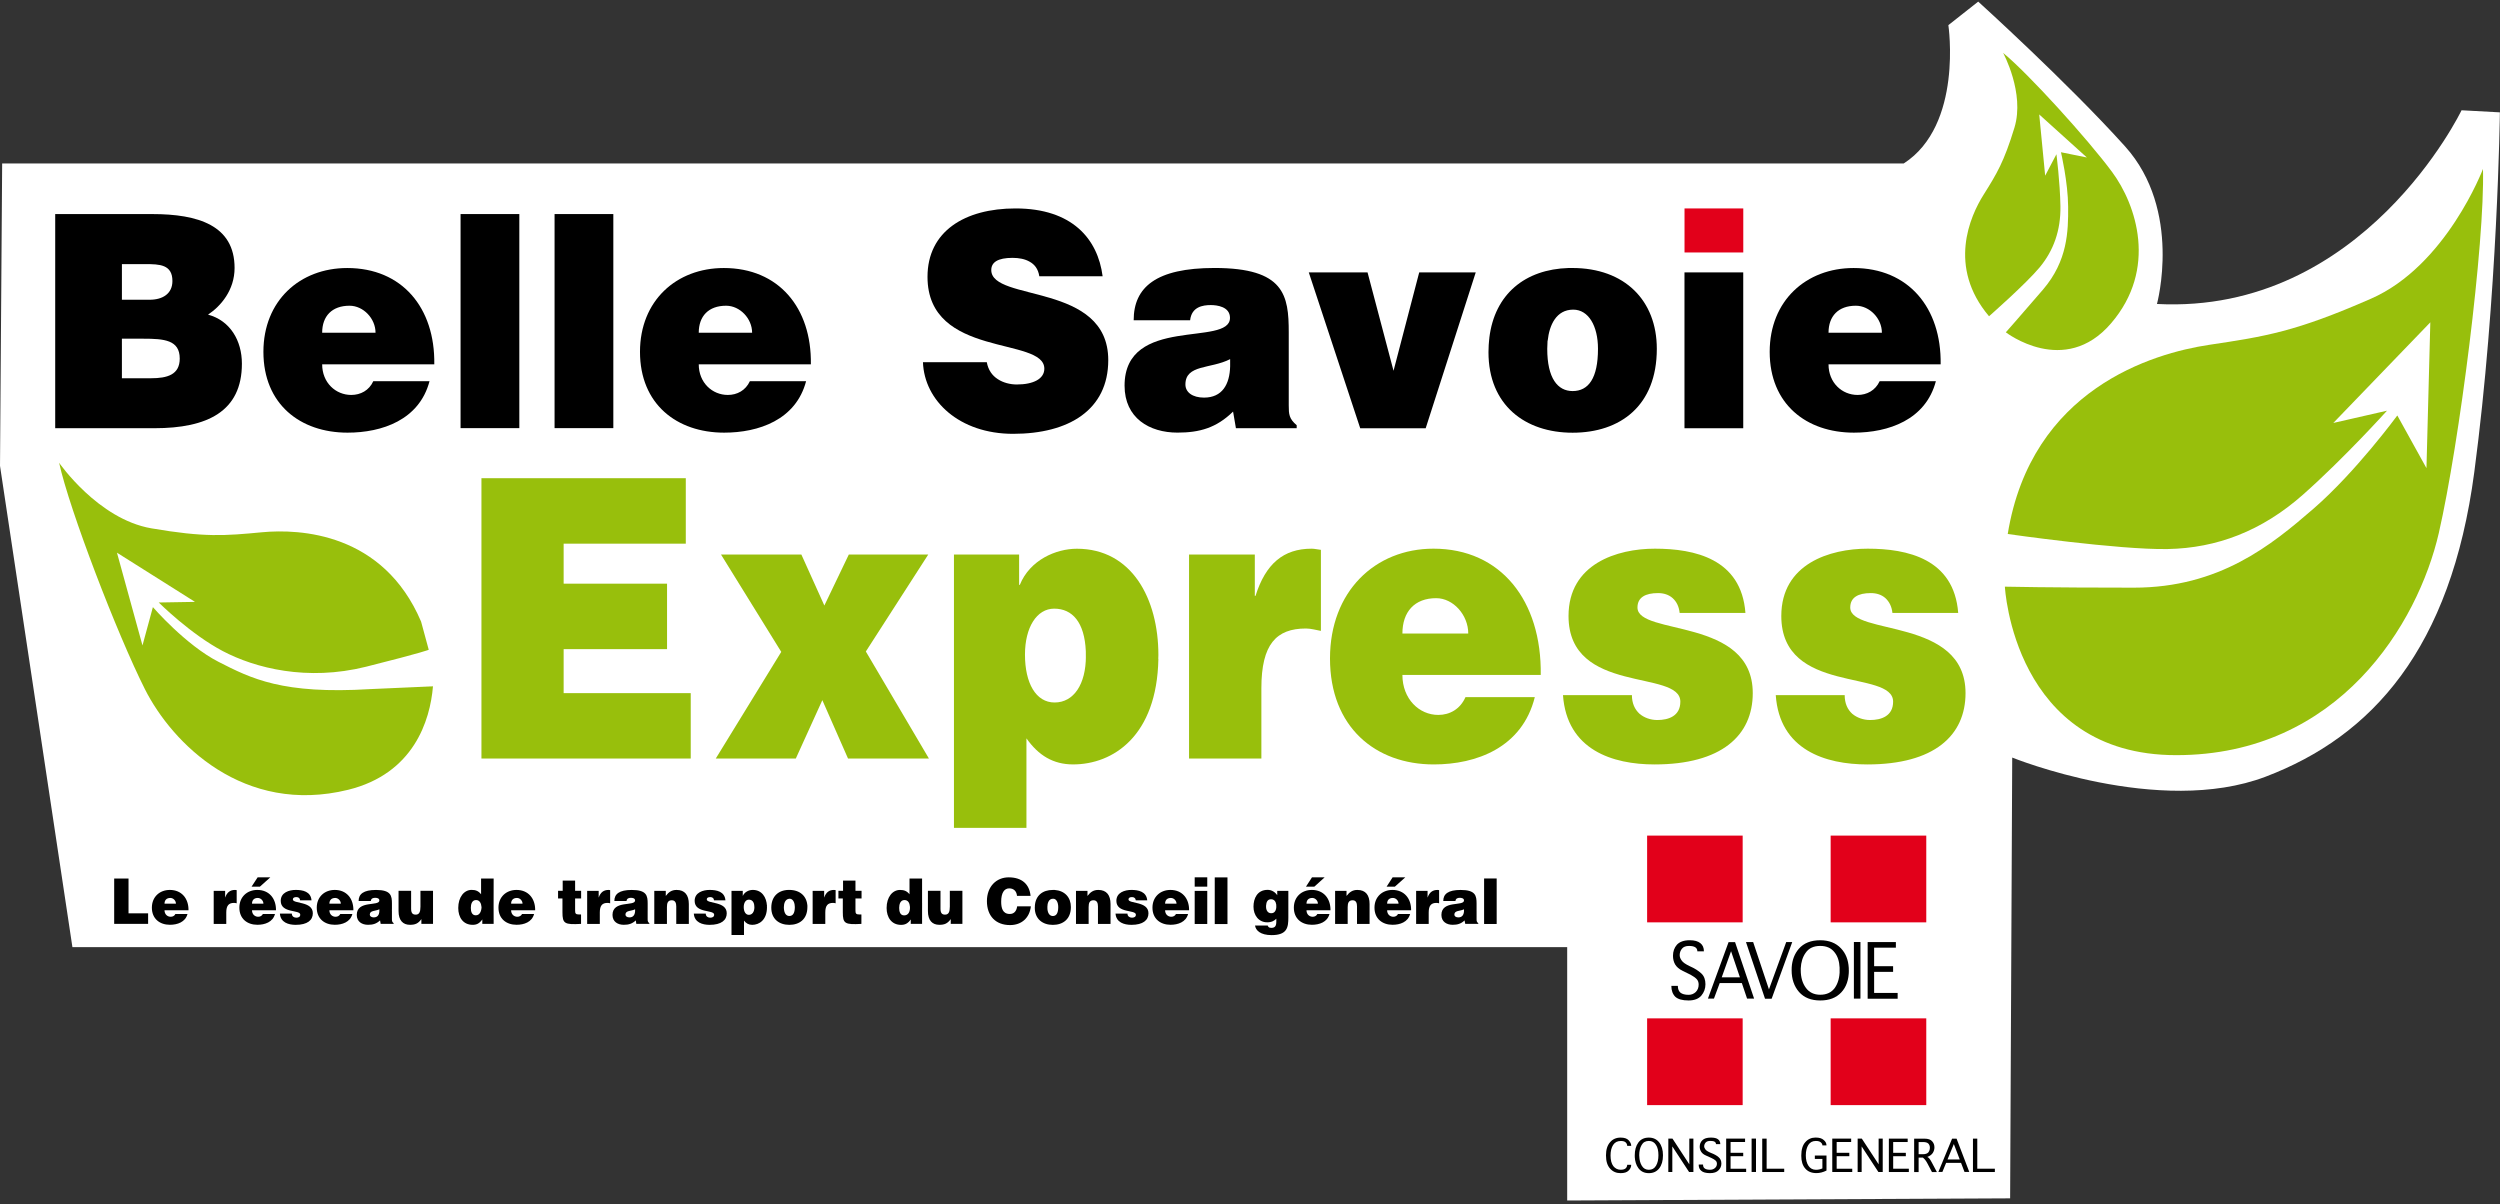 <?xml version="1.0" encoding="UTF-8" standalone="no"?>
<svg
   id="svg5"
   viewBox="0 0 558.54 269"
   version="1.1"
   sodipodi:docname="358.svg"
   inkscape:version="1.1.1 (3bf5ae0d25, 2021-09-20)"
   width="558.54"
   height="269"
   xmlns:inkscape="http://www.inkscape.org/namespaces/inkscape"
   xmlns:sodipodi="http://sodipodi.sourceforge.net/DTD/sodipodi-0.dtd"
   xmlns="http://www.w3.org/2000/svg"
   xmlns:svg="http://www.w3.org/2000/svg">
  <rect x="0" y="0" width="558.54" height="269" fill="#333333" stroke="none"/>
  <sodipodi:namedview
     id="namedview110"
     pagecolor="#ffffff"
     bordercolor="#666666"
     borderopacity="1.0"
     inkscape:pageshadow="2"
     inkscape:pageopacity="0.0"
     inkscape:pagecheckerboard="0"
     showgrid="false"
     inkscape:zoom="1.4142136"
     inkscape:cx="260.56885"
     inkscape:cy="79.549513"
     inkscape:window-width="1920"
     inkscape:window-height="1017"
     inkscape:window-x="-8"
     inkscape:window-y="-8"
     inkscape:window-maximized="1"
     inkscape:current-layer="svg5" />
  <defs
     id="defs7">
    <style
       id="style2">.cls-1{fill:none;}.cls-2{fill:#2e3647;}.cls-3{clip-path:url(#clip-path);}</style>
    <clipPath
       id="clip-path"
       transform="translate(-15.19 -18.45)">
      <rect
         class="cls-1"
         x="-4145.31"
         y="-3160.11"
         width="6000.73"
         height="3501.14"
         id="rect4" />
    </clipPath>
  </defs>
  <path
     d="M 6.9469176e-4,104.075 16.178,211.598 H 350.135 v 56.613 l 98.961,-0.482 0.465,-98.478 c 0,0 32.82,13.318 56.613,4.273 23.775,-9.028 41.4,-28.548 46.62,-68.035 5.238,-39.47 5.72,-80.388 5.72,-80.388 l -8.563,-0.465 c 0,0 -21.897,45.673 -68.052,43.278 0,0 5.72,-20.915 -7.115,-35.198 C 461.931,18.433 441.963,0.36 441.963,0.36 l -6.667,5.255 c 0,0 3.325,22.345 -9.975,30.908 H 0.483 l -0.482,67.553"
     style="fill:#ffffff;fill-opacity:1;fill-rule:nonzero;stroke:none;stroke-width:17.228"
     id="path6868" />
  <path
     d="m 27.235,77.323 v 7.184 h 6.495 c 3.652,0 6.426,-0.792 6.426,-4.393 0,-4.169 -3.463,-4.445 -8.201,-4.445 h -4.721 v 2.412 L 12.333,77.805 V 59.905 l 14.903,-0.413 v 7.477 h 6.168 c 2.981,0 5.117,-1.378 5.117,-4.187 0,-3.704 -2.894,-3.773 -6.047,-3.773 h -5.237 v 1.154 l -14.903,0.207 v -12.542 h 21.708 c 10.234,0 18.366,2.533 18.366,12.043 0,4.91 -3.032,8.494 -5.927,10.423 4.927,1.327 7.563,5.789 7.563,10.957 0,10.699 -7.753,14.42 -19.554,14.42 H 12.333 V 76.306 l 14.903,1.017"
     style="fill:#000000;fill-opacity:1;fill-rule:nonzero;stroke:none;stroke-width:17.228"
     id="path10308" />
  <path
     d="m 71.323,74.333 h 12.577 c 0,-3.17 -2.722,-6.03 -5.806,-6.03 -3.928,0 -6.116,2.326 -6.116,6.03 v 7.064 c 0,4.118 3.032,6.84 6.495,6.84 2.085,0 3.98,-0.999 4.927,-3.067 H 95.96 C 93.686,93.819 85.347,96.662 77.646,96.662 c -10.578,0 -18.796,-6.375 -18.796,-18.055 0,-11.44 8.149,-18.727 18.727,-18.727 12.249,0 19.64,8.873 19.451,21.518 H 71.34 l -0.013,-7.064"
     style="fill:#000000;fill-opacity:1;fill-rule:nonzero;stroke:none;stroke-width:17.228"
     id="path10312" />
  <path
     d="m 155.457,74.333 h 12.577 c 0,-3.17 -2.722,-6.03 -5.806,-6.03 -3.928,0 -6.116,2.326 -6.116,6.03 v 7.064 c 0,4.118 3.032,6.84 6.495,6.84 2.085,0 3.963,-0.999 4.927,-3.067 h 12.56 c -2.274,8.649 -10.613,11.491 -18.314,11.491 -10.578,0 -18.796,-6.375 -18.796,-18.055 0,-11.44 8.149,-18.727 18.727,-18.727 12.249,0 19.64,8.873 19.451,21.518 H 155.474 l -0.013,-7.064"
     style="fill:#000000;fill-opacity:1;fill-rule:nonzero;stroke:none;stroke-width:17.228"
     id="path10316" />
  <path
     d="m 407.868,74.333 h 12.577 c 0,-3.17 -2.722,-6.03 -5.823,-6.03 -3.911,0 -6.099,2.326 -6.099,6.03 v 7.064 c 0,4.118 3.015,6.84 6.495,6.84 2.085,0 3.963,-0.999 4.927,-3.067 h 12.56 c -2.274,8.649 -10.613,11.491 -18.314,11.491 -10.613,0 -18.814,-6.375 -18.814,-18.055 0,-11.44 8.149,-18.727 18.745,-18.727 12.249,0 19.64,8.873 19.451,21.518 h -25.688 l -0.013,-7.064"
     style="fill:#000000;fill-opacity:1;fill-rule:nonzero;stroke:none;stroke-width:17.228"
     id="path10320" />
  <path
     d="m 220.467,80.922 c 0.31,1.723 1.189,2.981 2.464,3.79 1.189,0.792 2.774,1.189 4.221,1.189 3.721,0 6.168,-1.257 6.168,-3.532 0,-7.236 -26.101,-2.257 -26.101,-20.519 0,-10.165 8.321,-15.282 19.675,-15.282 12.629,0 18.366,6.788 19.451,15.161 h -14.145 c -0.258,-1.671 -1.069,-2.653 -2.154,-3.256 -1.069,-0.62 -2.395,-0.862 -3.842,-0.862 -3.273,0 -4.738,0.982 -4.738,2.722 0,7.167 26.136,2.705 26.136,20.123 0,11.095 -8.769,16.47 -21.26,16.47 -11.991,0 -19.83,-7.374 -20.14,-16.005 h 14.265"
     style="fill:#000000;fill-opacity:1;fill-rule:nonzero;stroke:none;stroke-width:17.228"
     id="path10324" />
  <path
     d="m 287.927,78.374 v 12.181 c 0,1.998 0.065,2.998 1.774,4.445 v 0.672 h -6.064 -7.512 l -0.637,-3.721 c -3.721,3.652 -7.494,4.703 -12.422,4.703 -6.254,0 -11.819,-3.239 -11.819,-10.492 0,-15.799 23.551,-8.614 23.551,-15.144 0,-2.515 -2.912,-2.86 -4.29,-2.86 -1.826,0 -4.29,0.413 -4.617,3.394 h -12.611 c 0,-7.374 4.979,-11.681 18.055,-11.681 15.644,0 16.591,6.099 16.591,14.403 v 5.479 l -13.128,0.5 c -4.29,2.205 -9.958,1.137 -9.958,5.651 0,1.723 1.568,2.929 4.152,2.929 4.083,0 5.737,-2.963 5.84,-6.978 0.013,-0.517 0,-3.032 0,-3.032 l 13.094,-0.448"
     style="fill:#000000;fill-opacity:1;fill-rule:nonzero;stroke:none;stroke-width:17.228"
     id="path10328" />
  <path
     d="m 345.782,75.224 -0.103,2.705 c 0,6.581 2.326,9.441 5.668,9.441 3.549,0 5.668,-2.86 5.668,-9.441 0,-5.117 -2.119,-8.752 -5.53,-8.752 -3.807,0 -5.341,3.48 -5.703,6.926 l -13.042,-0.62 c 1.189,-9.803 8.011,-15.316 17.711,-15.609 h 0.844 c 11.664,0 18.865,7.236 18.865,18.055 0,12.749 -8.201,18.745 -18.814,18.745 -10.596,0 -18.796,-6.133 -18.796,-18.004 0,-0.552 0.013,-1.069 0.052,-1.602 0.013,-0.552 0.19,-1.947 0.19,-1.947 l 11.302,-0.62 1.688,0.724"
     style="fill:#000000;fill-opacity:1;fill-rule:nonzero;stroke:none;stroke-width:17.228"
     id="path10332" />
  <path
     d="m 36.187,201.89 h 3.118 c 0,-0.689 -0.603,-1.275 -1.24,-1.275 -0.844,0 -1.309,0.482 -1.309,1.275 v 1.482 c 0,0.895 0.637,1.447 1.378,1.447 0.465,0 0.862,-0.207 1.051,-0.62 h 2.705 c -0.482,1.826 -2.274,2.412 -3.928,2.412 -2.274,0 -4.031,-1.344 -4.031,-3.825 0,-2.412 1.74,-3.962 4.014,-3.962 2.619,0 4.204,1.895 4.169,4.548 h -6.065 l 0.138,-1.482"
     style="fill:#000000;fill-opacity:1;fill-rule:nonzero;stroke:none;stroke-width:17.228"
     id="path10336" />
  <path
     d="m 55.733,201.89 h 3.118 c 0,-0.689 -0.603,-1.275 -1.257,-1.275 -0.827,0 -1.292,0.482 -1.292,1.275 v 1.482 c 0,0.895 0.637,1.447 1.378,1.447 0.465,0 0.844,-0.207 1.051,-0.62 h 2.705 c -0.482,1.826 -2.274,2.412 -3.928,2.412 -2.274,0 -4.031,-1.344 -4.031,-3.825 0,-2.412 1.74,-3.962 4.014,-3.962 2.619,0 4.204,1.895 4.169,4.548 h -6.065 l 0.138,-1.482"
     style="fill:#000000;fill-opacity:1;fill-rule:nonzero;stroke:none;stroke-width:17.228"
     id="path10340" />
  <path
     d="m 73.024,201.89 h 3.118 c 0,-0.689 -0.603,-1.275 -1.24,-1.275 -0.844,0 -1.309,0.482 -1.309,1.275 v 1.482 c 0,0.895 0.637,1.447 1.378,1.447 0.465,0 0.862,-0.207 1.051,-0.62 h 2.705 c -0.482,1.826 -2.274,2.412 -3.928,2.412 -2.274,0 -4.031,-1.344 -4.031,-3.825 0,-2.412 1.74,-3.962 4.031,-3.962 2.602,0 4.187,1.895 4.152,4.548 h -6.065 l 0.138,-1.482"
     style="fill:#000000;fill-opacity:1;fill-rule:nonzero;stroke:none;stroke-width:17.228"
     id="path10344" />
  <path
     d="m 113.64,201.89 h 3.101 c 0,-0.689 -0.585,-1.275 -1.24,-1.275 -0.844,0 -1.309,0.482 -1.309,1.275 v 1.482 c 0,0.895 0.637,1.447 1.395,1.447 0.448,0 0.844,-0.207 1.051,-0.62 h 2.688 c -0.482,1.826 -2.257,2.412 -3.911,2.412 -2.291,0 -4.049,-1.344 -4.049,-3.825 0,-2.412 1.757,-3.962 4.031,-3.962 2.619,0 4.204,1.895 4.169,4.548 h -6.065 l 0.138,-1.482"
     style="fill:#000000;fill-opacity:1;fill-rule:nonzero;stroke:none;stroke-width:17.228"
     id="path10348" />
  <path
     d="m 259.734,201.89 h 3.118 c 0,-0.689 -0.603,-1.275 -1.257,-1.275 -0.844,0 -1.292,0.482 -1.292,1.275 v 1.482 c 0,0.895 0.637,1.447 1.378,1.447 0.465,0 0.844,-0.207 1.05,-0.62 h 2.705 c -0.482,1.826 -2.274,2.412 -3.928,2.412 -2.274,0 -4.031,-1.344 -4.031,-3.825 0,-2.412 1.74,-3.962 4.014,-3.962 2.619,0 4.204,1.895 4.169,4.548 h -6.065 l 0.138,-1.482"
     style="fill:#000000;fill-opacity:1;fill-rule:nonzero;stroke:none;stroke-width:17.228"
     id="path10352" />
  <path
     d="m 291.322,201.89 h 3.118 c 0,-0.689 -0.603,-1.275 -1.257,-1.275 -0.827,0 -1.292,0.482 -1.292,1.275 v 1.482 c 0,0.895 0.637,1.447 1.378,1.447 0.465,0 0.844,-0.207 1.051,-0.62 h 2.705 c -0.482,1.826 -2.274,2.412 -3.928,2.412 -2.274,0 -4.031,-1.344 -4.031,-3.825 0,-2.412 1.74,-3.962 4.031,-3.962 2.602,0 4.187,1.895 4.152,4.548 h -6.065 l 0.138,-1.482"
     style="fill:#000000;fill-opacity:1;fill-rule:nonzero;stroke:none;stroke-width:17.228"
     id="path10356" />
  <path
     d="m 47.748,199.032 h 2.55 v 1.482 h 0.013 c 0.397,-1.137 1.102,-1.688 2.188,-1.688 0.116,0 0.242,0.013 0.379,0.039 v 2.946 c -0.19,-0.052 -0.413,-0.09 -0.585,-0.09 -1.154,0 -1.74,0.552 -1.74,2.136 v 2.567 h -2.808 v -7.391"
     style="fill:#000000;fill-opacity:1;fill-rule:nonzero;stroke:none;stroke-width:17.228"
     id="path10360" />
  <path
     d="m 57.558,196.017 h 2.826 l -2.326,2.085 h -1.861 z"
     style="fill:#000000;fill-opacity:1;fill-rule:nonzero;stroke:none;stroke-width:17.228"
     id="path10364" />
  <path
     d="m 65.204,204.112 c 0,0.31 0.103,0.517 0.293,0.689 0.19,0.138 0.43,0.224 0.689,0.224 0.43,0 0.895,-0.138 0.895,-0.672 0,-1.172 -4.359,-0.242 -4.359,-3.084 0,-1.895 1.895,-2.446 3.36,-2.446 1.568,0 3.36,0.362 3.515,2.326 h -2.55 c -0.013,-0.242 -0.103,-0.413 -0.258,-0.534 -0.155,-0.138 -0.362,-0.19 -0.569,-0.19 -0.482,0 -0.792,0.155 -0.792,0.517 0,1.034 4.462,0.345 4.462,3.101 0,1.533 -1.206,2.584 -3.825,2.584 -1.62,0 -3.394,-0.534 -3.532,-2.515 h 2.67"
     style="fill:#000000;fill-opacity:1;fill-rule:nonzero;stroke:none;stroke-width:17.228"
     id="path10368" />
  <path
     d="m 87.564,203.513 v 1.809 c 0,0.43 0.013,0.655 0.379,0.93 v 0.155 h -2.894 l -0.138,-0.775 c -0.81,0.758 -1.602,0.982 -2.688,0.982 -1.327,0 -2.515,-0.672 -2.515,-2.205 0,-3.36 5.048,-1.843 5.048,-3.239 0,-0.517 -0.62,-0.585 -0.93,-0.585 -0.397,0 -0.914,0.09 -0.982,0.707 h -2.722 c 0,-1.551 1.085,-2.464 3.894,-2.464 3.342,0 3.549,1.292 3.549,3.049 v 1.275 H 84.755 c -0.93,0.448 -2.136,0.224 -2.136,1.189 0,0.362 0.345,0.62 0.879,0.62 0.862,0 1.224,-0.569 1.257,-1.378 0.013,-0.138 0.013,-0.689 0.013,-0.689 l 2.791,-0.242 v 0.862"
     style="fill:#000000;fill-opacity:1;fill-rule:nonzero;stroke:none;stroke-width:17.228"
     id="path10372" />
  <path
     d="m 329.892,203.513 v 1.809 c 0,0.43 0,0.655 0.379,0.93 v 0.155 h -2.912 l -0.155,-0.775 c -0.775,0.758 -1.602,0.982 -2.653,0.982 -1.327,0 -2.515,-0.672 -2.515,-2.205 0,-3.36 5.048,-1.843 5.048,-3.239 0,-0.517 -0.637,-0.585 -0.93,-0.585 -0.397,0 -0.914,0.09 -0.982,0.707 h -2.722 c 0,-1.551 1.085,-2.464 3.876,-2.464 3.36,0 3.566,1.292 3.566,3.049 v 1.275 h -2.808 c -0.93,0.448 -2.154,0.224 -2.154,1.189 0,0.362 0.345,0.62 0.895,0.62 0.844,0 1.206,-0.569 1.257,-1.378 v -0.689 l 2.808,-0.242 v 0.862"
     style="fill:#000000;fill-opacity:1;fill-rule:nonzero;stroke:none;stroke-width:17.228"
     id="path10376" />
  <path
     d="m 144.696,203.513 v 1.809 c 0,0.43 0.013,0.655 0.379,0.93 v 0.155 h -2.912 l -0.116,-0.775 c -0.81,0.758 -1.602,0.982 -2.688,0.982 -1.327,0 -2.515,-0.672 -2.515,-2.205 0,-3.36 5.048,-1.843 5.048,-3.239 0,-0.517 -0.62,-0.585 -0.93,-0.585 -0.397,0 -0.914,0.09 -0.982,0.707 h -2.722 c 0,-1.551 1.085,-2.464 3.894,-2.464 3.342,0 3.549,1.292 3.549,3.049 v 1.275 h -2.808 c -0.93,0.448 -2.154,0.224 -2.154,1.189 0,0.362 0.345,0.62 0.895,0.62 0.844,0 1.206,-0.569 1.257,-1.378 0.013,-0.138 0,-0.689 0,-0.689 l 2.808,-0.242 v 0.862"
     style="fill:#000000;fill-opacity:1;fill-rule:nonzero;stroke:none;stroke-width:17.228"
     id="path10380" />
  <path
     d="m 110.275,202.314 c 0,1.861 0.013,4.1 0.013,4.1 h -2.533 v -0.999 c -0.655,0.914 -1.257,1.206 -2.153,1.206 -2.154,0 -3.222,-1.688 -3.222,-3.756 0,-2.447 1.309,-4.049 2.998,-4.049 0.879,0 1.516,0.242 2.102,0.982 v -3.515 h 2.808 c 0,0 -0.013,3.515 -0.013,6.323 l -2.705,0.013 c -0.052,-0.724 -0.362,-1.533 -1.206,-1.533 -0.914,0 -1.172,0.914 -1.172,1.74 0,0.775 0.19,1.671 1.102,1.671 0.982,0 1.292,-1.102 1.292,-1.93 l 2.688,-0.258"
     style="fill:#000000;fill-opacity:1;fill-rule:nonzero;stroke:none;stroke-width:17.228"
     id="path10384" />
  <path
     d="m 129.814,206.411 c -3.687,0.207 -4.152,-0.052 -4.152,-2.601 v -3.084 h -0.982 v -1.706 h 1.034 v -2.274 h 2.774 v 2.274 h 1.344 v 1.706 h -1.344 v 2.67 c 0,0.672 0.103,0.914 0.879,0.914 h 0.448 v 2.102"
     style="fill:#000000;fill-opacity:1;fill-rule:nonzero;stroke:none;stroke-width:17.228"
     id="path10388" />
  <path
     d="m 157.679,204.112 c 0,0.31 0.103,0.517 0.293,0.689 0.172,0.138 0.43,0.224 0.689,0.224 0.43,0 0.895,-0.138 0.895,-0.672 0,-1.172 -4.359,-0.242 -4.359,-3.084 0,-1.895 1.895,-2.446 3.36,-2.446 1.568,0 3.36,0.362 3.515,2.326 h -2.55 c -0.013,-0.242 -0.103,-0.413 -0.258,-0.534 -0.155,-0.138 -0.362,-0.19 -0.569,-0.19 -0.482,0 -0.792,0.155 -0.792,0.517 0,1.034 4.462,0.345 4.462,3.101 0,1.533 -1.206,2.584 -3.825,2.584 -1.62,0 -3.394,-0.534 -3.532,-2.515 h 2.67"
     style="fill:#000000;fill-opacity:1;fill-rule:nonzero;stroke:none;stroke-width:17.228"
     id="path10392" />
  <path
     d="m 180.383,202.646 c 0,2.705 -1.757,3.98 -4.031,3.98 -2.274,0 -4.031,-1.292 -4.031,-3.825 0,-2.498 1.533,-3.911 3.808,-3.98 h 0.207 c 2.446,0 3.962,1.447 4.049,3.635 l -2.826,-0.065 c -0.052,-0.947 -0.517,-1.637 -1.189,-1.602 -0.947,0.065 -1.24,1.051 -1.24,1.861 v 0.242 c 0.065,1.224 0.552,1.757 1.224,1.757 0.758,0 1.224,-0.603 1.224,-1.999 0,-0.09 -0.039,-0.413 -0.039,-0.413 h 2.843 v 0.413"
     style="fill:#000000;fill-opacity:1;fill-rule:nonzero;stroke:none;stroke-width:17.228"
     id="path10396" />
  <path
     d="m 192.45,206.411 c -3.687,0.207 -4.152,-0.052 -4.152,-2.601 v -3.084 h -0.982 v -1.706 h 1.034 v -2.274 h 2.774 v 2.274 h 1.361 v 1.706 h -1.361 v 2.67 c 0,0.672 0.103,0.914 0.879,0.914 h 0.448 v 2.102"
     style="fill:#000000;fill-opacity:1;fill-rule:nonzero;stroke:none;stroke-width:17.228"
     id="path10400" />
  <path
     d="m 227.212,200.148 c -0.09,-1.051 -0.74,-1.671 -1.74,-1.671 -1.102,0 -1.792,0.999 -1.792,2.963 0,1.413 0.31,2.757 1.93,2.757 1.017,0 1.516,-0.74 1.637,-1.706 h 3.067 c -0.293,2.602 -2.085,4.187 -4.652,4.187 -3.222,0 -5.169,-2.05 -5.169,-5.358 0,-3.273 2.136,-5.306 4.858,-5.306 2.963,0 4.635,1.533 4.893,4.135 h -3.032"
     style="fill:#000000;fill-opacity:1;fill-rule:nonzero;stroke:none;stroke-width:17.228"
     id="path10404" />
  <path
     d="m 251.898,204.112 c 0,0.31 0.103,0.517 0.31,0.689 0.172,0.138 0.413,0.224 0.672,0.224 0.43,0 0.895,-0.138 0.895,-0.672 0,-1.172 -4.359,-0.242 -4.359,-3.084 0,-1.895 1.895,-2.446 3.36,-2.446 1.551,0 3.36,0.362 3.532,2.326 h -2.55 c -0.039,-0.242 -0.116,-0.413 -0.275,-0.534 -0.155,-0.138 -0.362,-0.19 -0.569,-0.19 -0.482,0 -0.792,0.155 -0.792,0.517 0,1.034 4.462,0.345 4.462,3.101 0,1.533 -1.206,2.584 -3.808,2.584 -1.619,0 -3.411,-0.534 -3.549,-2.515 h 2.67"
     style="fill:#000000;fill-opacity:1;fill-rule:nonzero;stroke:none;stroke-width:17.228"
     id="path10408" />
  <path
     d="m 266.913,196.008 h 2.808 v 2.085 h -2.808 z"
     style="fill:#000000;fill-opacity:1;fill-rule:nonzero;stroke:none;stroke-width:17.228"
     id="path10410" />
  <path
     d="m 414.188,210.461 h 1.464 v 12.646 h -1.464 z"
     style="fill:#000000;fill-opacity:1;fill-rule:nonzero;stroke:none;stroke-width:17.228"
     id="path10452" />
  <path
     d="m 391.337,254.378 h 0.982 v 7.46 h -0.982 z"
     style="fill:#000000;fill-opacity:1;fill-rule:nonzero;stroke:none;stroke-width:17.228"
     id="path10462" />
  <path
     d="m 102.898,47.825 h 13.128 V 95.652 h -13.128 z"
     style="fill:#000000;fill-opacity:1;fill-rule:nonzero;stroke:none;stroke-width:17.228"
     id="path10484" />
  <path
     d="m 123.899,47.825 h 13.128 V 95.652 h -13.128 z"
     style="fill:#000000;fill-opacity:1;fill-rule:nonzero;stroke:none;stroke-width:17.228"
     id="path10486" />
  <path
     d="m 266.913,199.04 h 2.808 v 7.391 h -2.808 z"
     style="fill:#000000;fill-opacity:1;fill-rule:nonzero;stroke:none;stroke-width:17.228"
     id="path10536" />
  <path
     d="m 271.393,206.448 h 2.843 v -10.423 h -2.843 z"
     style="fill:#000000;fill-opacity:1;fill-rule:nonzero;stroke:none;stroke-width:17.228"
     id="path10538" />
  <path
     d="m 331.572,206.431 h 2.808 v -10.165 h -2.808 z"
     style="fill:#000000;fill-opacity:1;fill-rule:nonzero;stroke:none;stroke-width:17.228"
     id="path10540" />
  <path
     d="m 376.349,46.568 h 13.128 v 9.837 h -13.128 z"
     style="fill:#e2001a;fill-opacity:1;fill-rule:nonzero;stroke:none;stroke-width:17.228"
     id="path10610" />
  <path
     d="m 408.997,246.901 h 21.363 v -19.382 h -21.363 z"
     style="fill:#e2001a;fill-opacity:1;fill-rule:nonzero;stroke:none;stroke-width:17.228"
     id="path10612" />
  <path
     d="m 367.993,246.901 h 21.346 v -19.382 h -21.346 z"
     style="fill:#e2001a;fill-opacity:1;fill-rule:nonzero;stroke:none;stroke-width:17.228"
     id="path10614" />
  <path
     d="m 408.997,206.069 h 21.363 v -19.382 h -21.363 z"
     style="fill:#e2001a;fill-opacity:1;fill-rule:nonzero;stroke:none;stroke-width:17.228"
     id="path10616" />
  <path
     d="m 367.993,206.069 h 21.346 v -19.382 h -21.346 z"
     style="fill:#e2001a;fill-opacity:1;fill-rule:nonzero;stroke:none;stroke-width:17.228"
     id="path10618" />
  <path
     d="m 287.834,203.011 -2.688,-0.293 c 0,0 0,-0.465 -0.013,-0.603 -0.09,-0.655 -0.413,-1.206 -1.172,-1.206 -0.758,0 -1.051,0.603 -1.102,1.43 v 0.258 c 0,0.74 0.362,1.413 1.102,1.43 0.879,0.039 1.189,-0.724 1.189,-1.516 l 2.688,0.207 v 2.257 c 0,2.205 -0.242,3.945 -3.739,3.945 -2.498,0 -3.549,-1.051 -3.704,-2.136 h 1.378 1.464 c 0,0.09 0.065,0.207 0.19,0.327 0.103,0.116 0.31,0.19 0.585,0.19 0.827,0 1.137,-0.379 1.137,-1.43 v -0.62 c -0.397,0.413 -0.999,0.81 -2.016,0.81 -1.964,0 -3.084,-1.619 -3.084,-3.497 0,-1.826 0.827,-3.756 3.17,-3.756 0.844,0 1.654,0.465 2.136,1.206 v -0.982 h 2.481 v 3.204 0.775"
     style="fill:#000000;fill-opacity:1;fill-rule:nonzero;stroke:none;stroke-width:17.228"
     id="path10414" />
  <path
     d="m 293.114,196.017 h 2.826 l -2.309,2.085 h -1.861 z"
     style="fill:#000000;fill-opacity:1;fill-rule:nonzero;stroke:none;stroke-width:17.228"
     id="path10418" />
  <path
     d="m 309.337,201.89 h 3.118 c 0,-0.689 -0.603,-1.275 -1.257,-1.275 -0.844,0 -1.292,0.482 -1.292,1.275 v 1.482 c 0,0.895 0.637,1.447 1.378,1.447 0.465,0 0.844,-0.207 1.051,-0.62 h 2.705 c -0.482,1.826 -2.274,2.412 -3.928,2.412 -2.274,0 -4.031,-1.344 -4.031,-3.825 0,-2.412 1.74,-3.962 4.014,-3.962 2.619,0 4.204,1.895 4.169,4.548 h -6.065 l 0.138,-1.482"
     style="fill:#000000;fill-opacity:1;fill-rule:nonzero;stroke:none;stroke-width:17.228"
     id="path10422" />
  <path
     d="m 311.128,196.017 h 2.826 l -2.326,2.085 h -1.843 z"
     style="fill:#000000;fill-opacity:1;fill-rule:nonzero;stroke:none;stroke-width:17.228"
     id="path10426" />
  <path
     d="m 298.285,199.032 h 2.55 v 1.137 c 0.655,-0.862 1.361,-1.344 2.412,-1.344 1.861,0 2.739,1.154 2.739,3.153 v 4.445 h -2.808 v -3.911 c 0,-0.74 -0.19,-1.378 -0.982,-1.378 -0.862,0 -1.102,0.585 -1.102,1.516 v 3.773 h -2.808 v -7.391"
     style="fill:#000000;fill-opacity:1;fill-rule:nonzero;stroke:none;stroke-width:17.228"
     id="path10430" />
  <path
     d="m 316.39,199.032 h 2.55 v 1.482 h 0.013 c 0.397,-1.137 1.102,-1.688 2.188,-1.688 0.116,0 0.242,0.013 0.379,0.039 v 2.946 c -0.19,-0.052 -0.413,-0.09 -0.585,-0.09 -1.154,0 -1.74,0.552 -1.74,2.136 v 2.567 h -2.808 v -7.391"
     style="fill:#000000;fill-opacity:1;fill-rule:nonzero;stroke:none;stroke-width:17.228"
     id="path10434" />
  <path
     d="m 373.406,220.262 h 1.464 -0.013 c 0,0.707 0.207,1.189 0.585,1.516 0.397,0.31 0.982,0.482 1.826,0.482 0.637,0 1.172,-0.224 1.602,-0.637 0.43,-0.448 0.637,-0.982 0.637,-1.654 0,-0.482 -0.138,-0.879 -0.413,-1.189 -0.293,-0.327 -0.74,-0.655 -1.378,-0.999 l -1.809,-0.895 c -0.758,-0.362 -1.309,-0.844 -1.654,-1.413 -0.327,-0.569 -0.482,-1.224 -0.482,-1.93 0,-0.982 0.293,-1.809 0.879,-2.481 0.62,-0.655 1.568,-0.999 2.86,-0.999 1.069,0 1.861,0.224 2.378,0.655 0.534,0.413 0.792,1.034 0.792,1.826 h -1.465 c 0,-0.81 -0.62,-1.206 -1.861,-1.206 -0.724,0 -1.257,0.207 -1.585,0.62 -0.327,0.413 -0.5,0.879 -0.5,1.43 0,0.397 0.138,0.792 0.43,1.189 0.275,0.43 0.895,0.844 1.792,1.275 1.154,0.5 2.016,1.069 2.636,1.654 0.603,0.569 0.895,1.378 0.895,2.395 0,0.982 -0.31,1.809 -0.93,2.55 -0.62,0.707 -1.568,1.069 -2.843,1.069 -1.378,0 -2.36,-0.275 -2.963,-0.827 -0.569,-0.569 -0.879,-1.378 -0.879,-2.429"
     style="fill:#000000;fill-opacity:1;fill-rule:nonzero;stroke:none;stroke-width:17.228"
     id="path10438" />
  <path
     d="m 384.074,218.355 h 4.652 l -1.981,-5.84 -2.085,5.84 -0.448,1.275 -1.292,3.48 h -1.344 l 4.617,-12.628 h 1.447 l 4.255,12.628 h -1.568 l -1.172,-3.48 h -5.324 z"
     style="fill:#000000;fill-opacity:1;fill-rule:nonzero;stroke:none;stroke-width:17.228"
     id="path10442" />
  <path
     d="m 390.078,210.468 h 1.602 l 3.532,10.578 3.859,-10.578 h 1.344 l -4.6,12.663 h -1.482 z"
     style="fill:#000000;fill-opacity:1;fill-rule:nonzero;stroke:none;stroke-width:17.228"
     id="path10446" />
  <path
     d="m 413.064,217.248 -2.067,-0.09 c 0,0 0.013,-0.792 0,-0.982 -0.065,-1.395 -0.43,-2.533 -1.102,-3.377 -0.74,-0.982 -1.809,-1.464 -3.222,-1.464 -1.464,0 -2.567,0.5 -3.273,1.551 -0.655,0.914 -1.017,2.067 -1.085,3.463 v 0.397 c 0,1.585 0.379,2.929 1.154,3.963 0.74,1.017 1.826,1.533 3.204,1.533 1.43,0 2.515,-0.517 3.256,-1.533 0.724,-1.034 1.085,-2.378 1.085,-3.963 l 2.05,0.039 c 0,2.102 -0.569,3.739 -1.706,4.945 -1.137,1.206 -2.688,1.792 -4.686,1.792 -2.033,0 -3.601,-0.62 -4.738,-1.895 -1.102,-1.275 -1.654,-2.894 -1.654,-4.841 l 0.013,-0.655 c 0.103,-1.671 0.655,-3.067 1.602,-4.169 1.102,-1.257 2.688,-1.895 4.772,-1.895 1.947,0 3.497,0.603 4.635,1.809 1.051,1.102 1.637,2.55 1.74,4.376 l 0.013,0.999"
     style="fill:#000000;fill-opacity:1;fill-rule:nonzero;stroke:none;stroke-width:17.228"
     id="path10450" />
  <path
     d="m 366.26,258.637 h -1.017 l -0.013,-0.517 c 0,-1.154 0.258,-2.102 0.792,-2.843 0.552,-0.758 1.327,-1.12 2.36,-1.12 0.947,0 1.723,0.345 2.291,1.051 0.569,0.724 0.862,1.688 0.862,2.912 0,1.24 -0.293,2.205 -0.844,2.912 -0.552,0.707 -1.327,1.069 -2.309,1.069 -1.017,0 -1.792,-0.379 -2.343,-1.12 -0.5,-0.689 -0.758,-1.533 -0.81,-2.55 l 1.017,-0.013 c 0.039,0.81 0.224,1.464 0.552,2.016 0.362,0.62 0.895,0.914 1.585,0.914 0.707,0 1.24,-0.293 1.602,-0.914 0.362,-0.62 0.534,-1.396 0.534,-2.343 0,-0.965 -0.172,-1.757 -0.552,-2.309 -0.362,-0.585 -0.895,-0.879 -1.585,-0.879 -0.724,0 -1.275,0.293 -1.619,0.914 -0.362,0.603 -0.534,1.378 -0.534,2.274 l 0.039,0.552"
     style="fill:#000000;fill-opacity:1;fill-rule:nonzero;stroke:none;stroke-width:17.228"
     id="path10456" />
  <path
     d="m 372.731,254.388 h 0.93 l 3.756,5.737 v -5.737 h 0.914 v 7.46 h -0.965 l -3.756,-5.737 h 0.013 v 5.737 h -0.895 z"
     style="fill:#000000;fill-opacity:1;fill-rule:nonzero;stroke:none;stroke-width:17.228"
     id="path10460" />
  <path
     d="m 393.711,254.388 h 0.982 v 6.719 h 3.928 v 0.74 h -4.91 z"
     style="fill:#000000;fill-opacity:1;fill-rule:nonzero;stroke:none;stroke-width:17.228"
     id="path10466" />
  <path
     d="m 415.03,254.388 h 0.93 l 3.756,5.737 v -5.737 h 0.914 v 7.46 h -0.965 l -3.756,-5.737 h 0.013 v 5.737 h -0.895 z"
     style="fill:#000000;fill-opacity:1;fill-rule:nonzero;stroke:none;stroke-width:17.228"
     id="path10470" />
  <path
     d="m 428.48,257.872 h 1.102 c 0.585,0 0.999,-0.138 1.24,-0.413 0.224,-0.293 0.345,-0.637 0.345,-1.051 0,-0.362 -0.116,-0.672 -0.345,-0.914 -0.224,-0.224 -0.62,-0.345 -1.172,-0.345 h -0.999 v 2.722 0.758 3.222 h -0.999 v -7.46 h 2.274 c 0.862,0 1.43,0.207 1.757,0.603 0.345,0.379 0.5,0.827 0.5,1.344 0,0.448 -0.116,0.844 -0.362,1.24 -0.242,0.379 -0.655,0.689 -1.224,0.895 0.224,0.116 0.397,0.258 0.5,0.43 0.138,0.172 0.293,0.413 0.482,0.775 l 1.154,2.171 h -1.102 l -1.034,-1.964 c -0.242,-0.482 -0.569,-0.914 -0.982,-1.257 h -1.172 l 0.039,-0.758"
     style="fill:#000000;fill-opacity:1;fill-rule:nonzero;stroke:none;stroke-width:17.228"
     id="path10474" />
  <path
     d="m 434.686,259.045 h 3.153 l -1.327,-3.463 h 0.013 l -2.567,6.254 h -0.895 l 3.067,-7.443 h 0.999 l 2.843,7.443 h -1.069 l -0.775,-2.033 h -3.532 z"
     style="fill:#000000;fill-opacity:1;fill-rule:nonzero;stroke:none;stroke-width:17.228"
     id="path10478" />
  <path
     d="m 440.79,254.388 h 0.965 v 6.719 h 3.928 v 0.74 h -4.893 z"
     style="fill:#000000;fill-opacity:1;fill-rule:nonzero;stroke:none;stroke-width:17.228"
     id="path10482" />
  <path
     d="m 305.531,60.857 5.806,21.984 5.737,-21.984 h 12.629 L 318.521,95.676 H 303.894 L 292.403,60.857 Z"
     style="fill:#000000;fill-opacity:1;fill-rule:nonzero;stroke:none;stroke-width:17.228"
     id="path10490" />
  <path
     d="m 376.34,60.857 h 6.288 6.84 v 34.819 h -13.128 z"
     style="fill:#000000;fill-opacity:1;fill-rule:nonzero;stroke:none;stroke-width:17.228"
     id="path10494" />
  <path
     d="m 25.511,196.277 h 3.204 v 7.77 h 4.376 v 2.36 h -7.581 z"
     style="fill:#000000;fill-opacity:1;fill-rule:nonzero;stroke:none;stroke-width:17.228"
     id="path10498" />
  <path
     d="m 94.142,206.411 v -1.069 c -0.707,0.999 -1.396,1.275 -2.55,1.275 -1.551,0 -2.55,-0.965 -2.55,-3.084 v -4.514 h 2.808 v 3.997 c 0,0.999 0.345,1.327 1.034,1.327 0.792,0 1.051,-0.62 1.051,-1.774 v -3.549 h 2.808 v 7.391 h -2.601"
     style="fill:#000000;fill-opacity:1;fill-rule:nonzero;stroke:none;stroke-width:17.228"
     id="path10502" />
  <path
     d="m 133.754,199.032 v 1.482 h 0.013 c 0.397,-1.137 1.085,-1.688 2.188,-1.688 0.116,0 0.258,0.013 0.362,0.039 v 2.946 c -0.172,-0.052 -0.397,-0.09 -0.569,-0.09 -1.172,0 -1.74,0.552 -1.74,2.136 v 2.567 h -2.826 v -7.391 h 2.567"
     style="fill:#000000;fill-opacity:1;fill-rule:nonzero;stroke:none;stroke-width:17.228"
     id="path10506" />
  <path
     d="m 148.745,199.032 v 1.137 c 0.637,-0.862 1.327,-1.344 2.412,-1.344 1.843,0 2.739,1.154 2.739,3.153 v 4.445 h -2.808 v -3.911 c 0,-0.74 -0.207,-1.378 -0.999,-1.378 -0.862,0 -1.085,0.585 -1.085,1.516 v 3.773 h -2.826 v -7.391 h 2.567"
     style="fill:#000000;fill-opacity:1;fill-rule:nonzero;stroke:none;stroke-width:17.228"
     id="path10510" />
  <path
     d="m 171.355,202.663 c 0,2.894 -1.74,3.963 -3.308,3.963 -0.775,0 -1.344,-0.327 -1.826,-0.947 v 3.222 h -2.791 v -9.872 h 2.515 v 1.12 h 0.013 c 0.413,-0.914 1.413,-1.327 2.222,-1.327 2.05,0 3.067,1.654 3.17,3.566 l -2.826,0.039 c -0.052,-0.965 -0.534,-1.43 -1.224,-1.43 -0.672,0 -1.137,0.672 -1.137,1.654 0,1.034 0.43,1.74 1.154,1.74 0.74,0 1.224,-0.672 1.224,-1.688 l -0.039,-0.482 2.843,-0.039 v 0.482"
     style="fill:#000000;fill-opacity:1;fill-rule:nonzero;stroke:none;stroke-width:17.228"
     id="path10514" />
  <path
     d="m 184.13,199.032 v 1.482 h 0.013 c 0.397,-1.137 1.085,-1.688 2.188,-1.688 0.116,0 0.258,0.013 0.362,0.039 v 2.946 c -0.172,-0.052 -0.379,-0.09 -0.569,-0.09 -1.172,0 -1.74,0.552 -1.74,2.136 v 2.567 h -2.826 v -7.391 h 2.567"
     style="fill:#000000;fill-opacity:1;fill-rule:nonzero;stroke:none;stroke-width:17.228"
     id="path10518" />
  <path
     d="m 206.009,202.805 v 3.601 h -2.533 v -0.982 c -0.655,0.914 -1.275,1.206 -2.171,1.206 -2.136,0 -3.222,-1.688 -3.222,-3.773 0,-2.429 1.309,-4.031 2.998,-4.031 0.895,0 1.516,0.224 2.119,0.965 v -3.515 h 2.808 v 6.168 l -2.722,0.052 c -0.065,-0.707 -0.379,-1.413 -1.206,-1.413 -0.93,0 -1.189,0.947 -1.189,1.74 0,0.792 0.19,1.688 1.102,1.688 0.982,0 1.309,-0.862 1.309,-1.723 l -0.065,-1.051 h 2.774 v 1.069"
     style="fill:#000000;fill-opacity:1;fill-rule:nonzero;stroke:none;stroke-width:17.228"
     id="path10522" />
  <path
     d="m 212.413,206.411 v -1.069 c -0.724,0.999 -1.395,1.275 -2.55,1.275 -1.568,0 -2.55,-0.965 -2.55,-3.084 v -4.514 h 2.808 v 3.997 c 0,0.999 0.345,1.327 1.017,1.327 0.81,0 1.069,-0.62 1.069,-1.774 v -3.549 h 2.808 v 7.391 h -2.601"
     style="fill:#000000;fill-opacity:1;fill-rule:nonzero;stroke:none;stroke-width:17.228"
     id="path10526" />
  <path
     d="m 234,202.379 c 0,0 0.013,0.585 0.013,0.74 0.103,1.05 0.585,1.533 1.206,1.533 0.758,0 1.206,-0.603 1.206,-1.999 0,-1.085 -0.448,-1.912 -1.189,-1.861 -0.947,0 -1.24,1.017 -1.24,1.861 l -2.791,-0.275 c 0.155,-2.309 1.74,-3.549 3.997,-3.549 h 0.43 c 2.257,0.172 3.618,1.654 3.618,3.825 0,2.688 -1.757,3.98 -4.031,3.98 -2.274,0 -4.031,-1.309 -4.031,-3.825 0,-0.155 0.039,-0.672 0.039,-0.672 l 2.533,0.155 0.242,0.09"
     style="fill:#000000;fill-opacity:1;fill-rule:nonzero;stroke:none;stroke-width:17.228"
     id="path10530" />
  <path
     d="m 242.96,199.032 v 1.137 c 0.655,-0.862 1.327,-1.344 2.412,-1.344 1.843,0 2.739,1.154 2.739,3.153 v 4.445 h -2.808 v -3.911 c 0,-0.74 -0.207,-1.378 -0.999,-1.378 -0.862,0 -1.085,0.585 -1.085,1.516 v 3.773 h -2.826 v -7.391 h 2.567"
     style="fill:#000000;fill-opacity:1;fill-rule:nonzero;stroke:none;stroke-width:17.228"
     id="path10534" />
  <path
     d="m 417.263,210.468 h 6.306 v 1.257 h -4.858 v 4.135 h 4.238 v 1.275 h -4.238 v 4.703 h 5.255 v 1.292 h -6.702 z"
     style="fill:#000000;fill-opacity:1;fill-rule:nonzero;stroke:none;stroke-width:17.228"
     id="path10544" />
  <path
     d="m 364.437,255.998 v 0 h -0.895 c 0,-0.293 -0.116,-0.552 -0.345,-0.775 -0.224,-0.207 -0.585,-0.31 -1.069,-0.31 -0.758,0 -1.327,0.275 -1.723,0.879 -0.379,0.585 -0.585,1.361 -0.585,2.36 0,1.051 0.224,1.843 0.62,2.378 0.43,0.534 0.982,0.81 1.637,0.81 0.517,0 0.879,-0.103 1.12,-0.31 0.224,-0.224 0.345,-0.482 0.345,-0.792 h 0.895 c 0,0.5 -0.207,0.947 -0.603,1.309 -0.379,0.379 -0.965,0.552 -1.774,0.552 -0.947,0 -1.723,-0.327 -2.326,-0.999 -0.62,-0.672 -0.93,-1.654 -0.93,-2.963 0,-1.292 0.31,-2.274 0.914,-2.946 0.585,-0.689 1.378,-1.034 2.343,-1.034 0.827,0 1.43,0.19 1.809,0.603 0.379,0.413 0.569,0.81 0.569,1.24"
     style="fill:#000000;fill-opacity:1;fill-rule:nonzero;stroke:none;stroke-width:17.228"
     id="path10548" />
  <path
     d="m 379.543,260.17 h 0.93 0.013 c 0,0.413 0.116,0.707 0.379,0.879 0.258,0.207 0.672,0.293 1.206,0.293 0.43,0 0.792,-0.138 1.069,-0.379 0.293,-0.242 0.448,-0.569 0.448,-0.965 0,-0.293 -0.103,-0.534 -0.293,-0.707 -0.207,-0.19 -0.5,-0.379 -0.914,-0.569 l -1.224,-0.552 c -0.5,-0.207 -0.862,-0.5 -1.069,-0.827 -0.224,-0.345 -0.345,-0.724 -0.345,-1.137 0,-0.569 0.19,-1.069 0.603,-1.464 0.397,-0.397 1.034,-0.585 1.895,-0.585 0.707,0 1.24,0.116 1.568,0.362 0.362,0.258 0.534,0.637 0.534,1.102 h -0.965 c 0,-0.482 -0.413,-0.724 -1.24,-0.724 -0.482,0 -0.844,0.116 -1.069,0.362 -0.207,0.258 -0.327,0.534 -0.327,0.844 0,0.224 0.103,0.482 0.293,0.724 0.19,0.242 0.603,0.5 1.189,0.74 0.775,0.293 1.361,0.62 1.74,0.965 0.413,0.345 0.62,0.827 0.62,1.43 0,0.569 -0.207,1.069 -0.62,1.482 -0.397,0.43 -1.051,0.655 -1.912,0.655 -0.895,0 -1.568,-0.172 -1.947,-0.517 -0.362,-0.293 -0.569,-0.707 -0.585,-1.257 l 0.013,-0.155"
     style="fill:#000000;fill-opacity:1;fill-rule:nonzero;stroke:none;stroke-width:17.228"
     id="path10552" />
  <path
     d="m 385.655,254.388 h 4.221 v 0.758 h -3.239 v 2.412 h 2.826 v 0.758 h -2.826 v 2.791 h 3.48 v 0.74 h -4.462 z"
     style="fill:#000000;fill-opacity:1;fill-rule:nonzero;stroke:none;stroke-width:17.228"
     id="path10556" />
  <path
     d="m 408.068,258.161 v 3.36 c -0.758,0.379 -1.499,0.569 -2.257,0.569 -1.069,0 -1.912,-0.345 -2.481,-1.017 -0.603,-0.672 -0.895,-1.637 -0.895,-2.86 0,-1.396 0.31,-2.412 0.947,-3.084 0.585,-0.655 1.361,-0.982 2.257,-0.982 0.792,0 1.396,0.172 1.792,0.534 0.43,0.345 0.637,0.758 0.637,1.224 h -0.914 c 0,-0.242 -0.103,-0.465 -0.362,-0.689 -0.242,-0.207 -0.603,-0.31 -1.102,-0.31 -0.74,0 -1.292,0.293 -1.671,0.879 -0.362,0.585 -0.569,1.361 -0.569,2.343 0,0.982 0.207,1.757 0.603,2.343 0.379,0.569 0.947,0.879 1.654,0.879 0.517,0 0.982,-0.103 1.447,-0.31 v -2.119 h -1.688 v -0.758 h 2.601"
     style="fill:#000000;fill-opacity:1;fill-rule:nonzero;stroke:none;stroke-width:17.228"
     id="path10560" />
  <path
     d="m 409.358,254.388 h 4.221 v 0.758 h -3.239 v 2.412 h 2.826 v 0.758 h -2.826 v 2.791 h 3.48 v 0.74 h -4.462 z"
     style="fill:#000000;fill-opacity:1;fill-rule:nonzero;stroke:none;stroke-width:17.228"
     id="path10564" />
  <path
     d="m 422.001,254.388 h 4.204 v 0.758 h -3.239 v 2.412 h 2.825 v 0.758 h -2.825 v 2.791 h 3.497 v 0.74 h -4.462 z"
     style="fill:#000000;fill-opacity:1;fill-rule:nonzero;stroke:none;stroke-width:17.228"
     id="path10568" />
  <path
     d="m 174.544,145.64 -13.455,-21.742 h 17.952 l 5.134,11.388 5.461,-11.388 h 17.745 l -13.938,21.656 14.093,23.913 h -18.073 l -5.737,-13.042 -5.927,13.042 h -17.883 z"
     style="fill:#98bf0c;fill-opacity:1;fill-rule:nonzero;stroke:none;stroke-width:17.228"
     id="path10782" />
  <path
     d="m 242.602,147.646 c 0,0 0,-1.792 -0.013,-2.154 -0.275,-6.461 -2.998,-9.51 -7.064,-9.51 -3.894,0 -6.53,4.169 -6.53,10.268 0,6.357 2.429,10.699 6.616,10.699 4.29,0 6.995,-4.083 6.995,-10.354 l 16.195,0.62 c -0.327,17.246 -10.13,23.569 -19.055,23.569 -4.445,0 -7.718,-1.999 -10.423,-5.823 v 20.002 h -16.195 v -61.075 h 7.615 6.943 v 6.788 h 0.155 c 2.24,-5.565 8.08,-8.08 12.749,-8.08 12.301,0 18.21,11.199 18.21,23.741 0,0.293 -0.052,1.947 -0.052,1.947 l -16.143,-0.637"
     style="fill:#98bf0c;fill-opacity:1;fill-rule:nonzero;stroke:none;stroke-width:17.228"
     id="path10786" />
  <path
     d="m 311.528,141.549 h 16.505 c 0,-4.169 -3.36,-7.908 -7.167,-7.908 -4.824,0 -7.546,3.032 -7.546,7.908 v 9.235 c 0,5.392 3.756,8.942 8.011,8.942 2.584,0 4.91,-1.309 6.082,-3.98 h 15.488 c -2.808,11.302 -13.076,15.04 -22.569,15.04 -13.059,0 -23.189,-8.356 -23.189,-23.672 0,-14.954 10.044,-24.533 23.121,-24.533 15.075,0 24.189,11.646 23.965,28.203 h -32.838 l 0.138,-9.235"
     style="fill:#98bf0c;fill-opacity:1;fill-rule:nonzero;stroke:none;stroke-width:17.228"
     id="path10790" />
  <path
     d="m 364.595,155.299 c 0,1.826 0.637,3.205 1.723,4.187 0.999,0.844 2.412,1.378 3.963,1.378 2.481,0 5.134,-0.879 5.134,-4.1 0,-7.305 -24.981,-1.464 -24.981,-19.141 0,-11.646 10.819,-15.04 19.296,-15.04 8.873,0 19.313,2.257 20.226,14.351 h -14.696 c -0.155,-1.464 -0.707,-2.515 -1.551,-3.291 -0.879,-0.792 -2.033,-1.137 -3.273,-1.137 -2.808,0 -4.6,0.947 -4.6,3.222 0,6.357 25.757,2.085 25.757,19.124 0,9.493 -7.012,15.936 -21.949,15.936 -9.338,0 -19.589,-3.222 -20.45,-15.488 h 15.402"
     style="fill:#98bf0c;fill-opacity:1;fill-rule:nonzero;stroke:none;stroke-width:17.228"
     id="path10794" />
  <path
     d="m 412.132,155.299 c 0,1.826 0.62,3.205 1.706,4.187 1.017,0.844 2.429,1.378 3.98,1.378 2.481,0 5.134,-0.879 5.134,-4.1 0,-7.305 -24.981,-1.464 -24.981,-19.141 0,-11.646 10.819,-15.04 19.296,-15.04 8.873,0 19.296,2.257 20.226,14.351 h -14.696 c -0.155,-1.464 -0.724,-2.515 -1.551,-3.291 -0.879,-0.792 -2.033,-1.137 -3.273,-1.137 -2.808,0 -4.6,0.947 -4.6,3.222 0,6.357 25.757,2.085 25.757,19.124 0,9.493 -7.012,15.936 -21.949,15.936 -9.338,0 -19.606,-3.222 -20.45,-15.488 h 15.402"
     style="fill:#98bf0c;fill-opacity:1;fill-rule:nonzero;stroke:none;stroke-width:17.228"
     id="path10798" />
  <path
     d="m 107.562,106.838 h 45.655 v 14.627 h -27.29 v 8.942 h 23.103 v 14.627 h -23.103 v 9.82 h 28.393 v 14.61 h -46.758 z"
     style="fill:#98bf0c;fill-opacity:1;fill-rule:nonzero;stroke:none;stroke-width:17.228"
     id="path10802" />
  <path
     d="m 280.346,123.895 v 9.235 h 0.155 c 2.257,-7.15 6.219,-10.544 12.525,-10.544 0.689,0 1.396,0.19 2.085,0.258 v 18.107 c -1.069,-0.19 -2.24,-0.534 -3.342,-0.534 -6.599,0 -9.958,3.48 -9.958,13.318 v 15.73 h -16.16 v -45.569 h 14.696"
     style="fill:#98bf0c;fill-opacity:1;fill-rule:nonzero;stroke:none;stroke-width:17.228"
     id="path10806" />
  <path
     d="m 448.56,119.305 c 0,0 24.809,3.566 35.749,3.36 10.923,-0.207 21.019,-3.997 30.27,-12.198 9.252,-8.201 18.71,-18.71 18.71,-18.71 l -11.991,2.739 21.674,-22.483 -0.862,32.579 -6.512,-11.767 c 0,0 -9.252,12.611 -18.71,20.812 -9.458,8.201 -21.036,17.659 -40.16,17.659 -19.124,0 -28.806,-0.224 -28.806,-0.224 0,0 1.895,37.644 38.282,37.644 36.369,0 54.011,-29.444 58.663,-49.618 4.617,-20.175 10.303,-64.969 9.872,-81.353 0,0 -8.201,21.639 -25.033,28.996 -16.815,7.374 -23.551,8.425 -36.145,10.303 -12.629,1.895 -39.729,9.889 -45.001,42.262"
     style="fill:#98bf0c;fill-opacity:1;fill-rule:nonzero;stroke:none;stroke-width:17.228"
     id="path10810" />
  <path
     d="m 444.379,70.66 c 0,0 8.287,-7.27 11.354,-10.975 3.049,-3.704 4.686,-8.184 4.6,-13.611 -0.09,-5.427 -0.895,-11.612 -0.895,-11.612 l -2.515,4.789 -1.327,-13.679 10.647,9.614 -5.789,-1.172 c 0,0 1.568,6.685 1.602,12.181 0.039,5.513 -0.116,12.077 -5.599,18.486 -5.496,6.392 -8.321,9.562 -8.321,9.562 0,0 13.111,10.148 23.517,-2.016 10.423,-12.146 5.651,-26.463 0.224,-33.802 -5.41,-7.322 -18.745,-22.035 -24.344,-26.601 0,0 4.876,8.942 2.533,16.677 -2.36,7.718 -3.928,10.268 -6.909,15.023 -2.998,4.755 -8.097,16.109 1.224,27.135"
     style="fill:#98bf0c;fill-opacity:1;fill-rule:nonzero;stroke:none;stroke-width:17.228"
     id="path10814" />
  <path
     d="m 96.733,153.335 c -0.637,7.667 -4.307,19.52 -18.969,23.121 -23.293,5.737 -39.264,-10.337 -45.397,-22.5 -6.151,-12.215 -16.849,-40.005 -19.158,-50.566 0,0 8.666,12.577 20.588,14.644 11.939,2.05 16.402,1.671 24.775,0.879 8.373,-0.775 27.032,0.052 35.508,19.968 l 1.706,6.288 c 0,0 -0.844,0.482 -14.007,3.79 -13.18,3.291 -24.792,0.293 -31.976,-3.48 -7.236,-3.79 -14.334,-10.871 -14.334,-10.871 l 8.097,-0.138 -17.435,-10.992 5.703,20.726 2.326,-8.562 c 0,0 7.288,8.442 14.644,12.215 7.357,3.756 14.3,7.305 33.94,6.099 l 13.99,-0.62"
     style="fill:#98bf0c;fill-opacity:1;fill-rule:nonzero;stroke:none;stroke-width:17.228"
     id="path10818" />
</svg>
